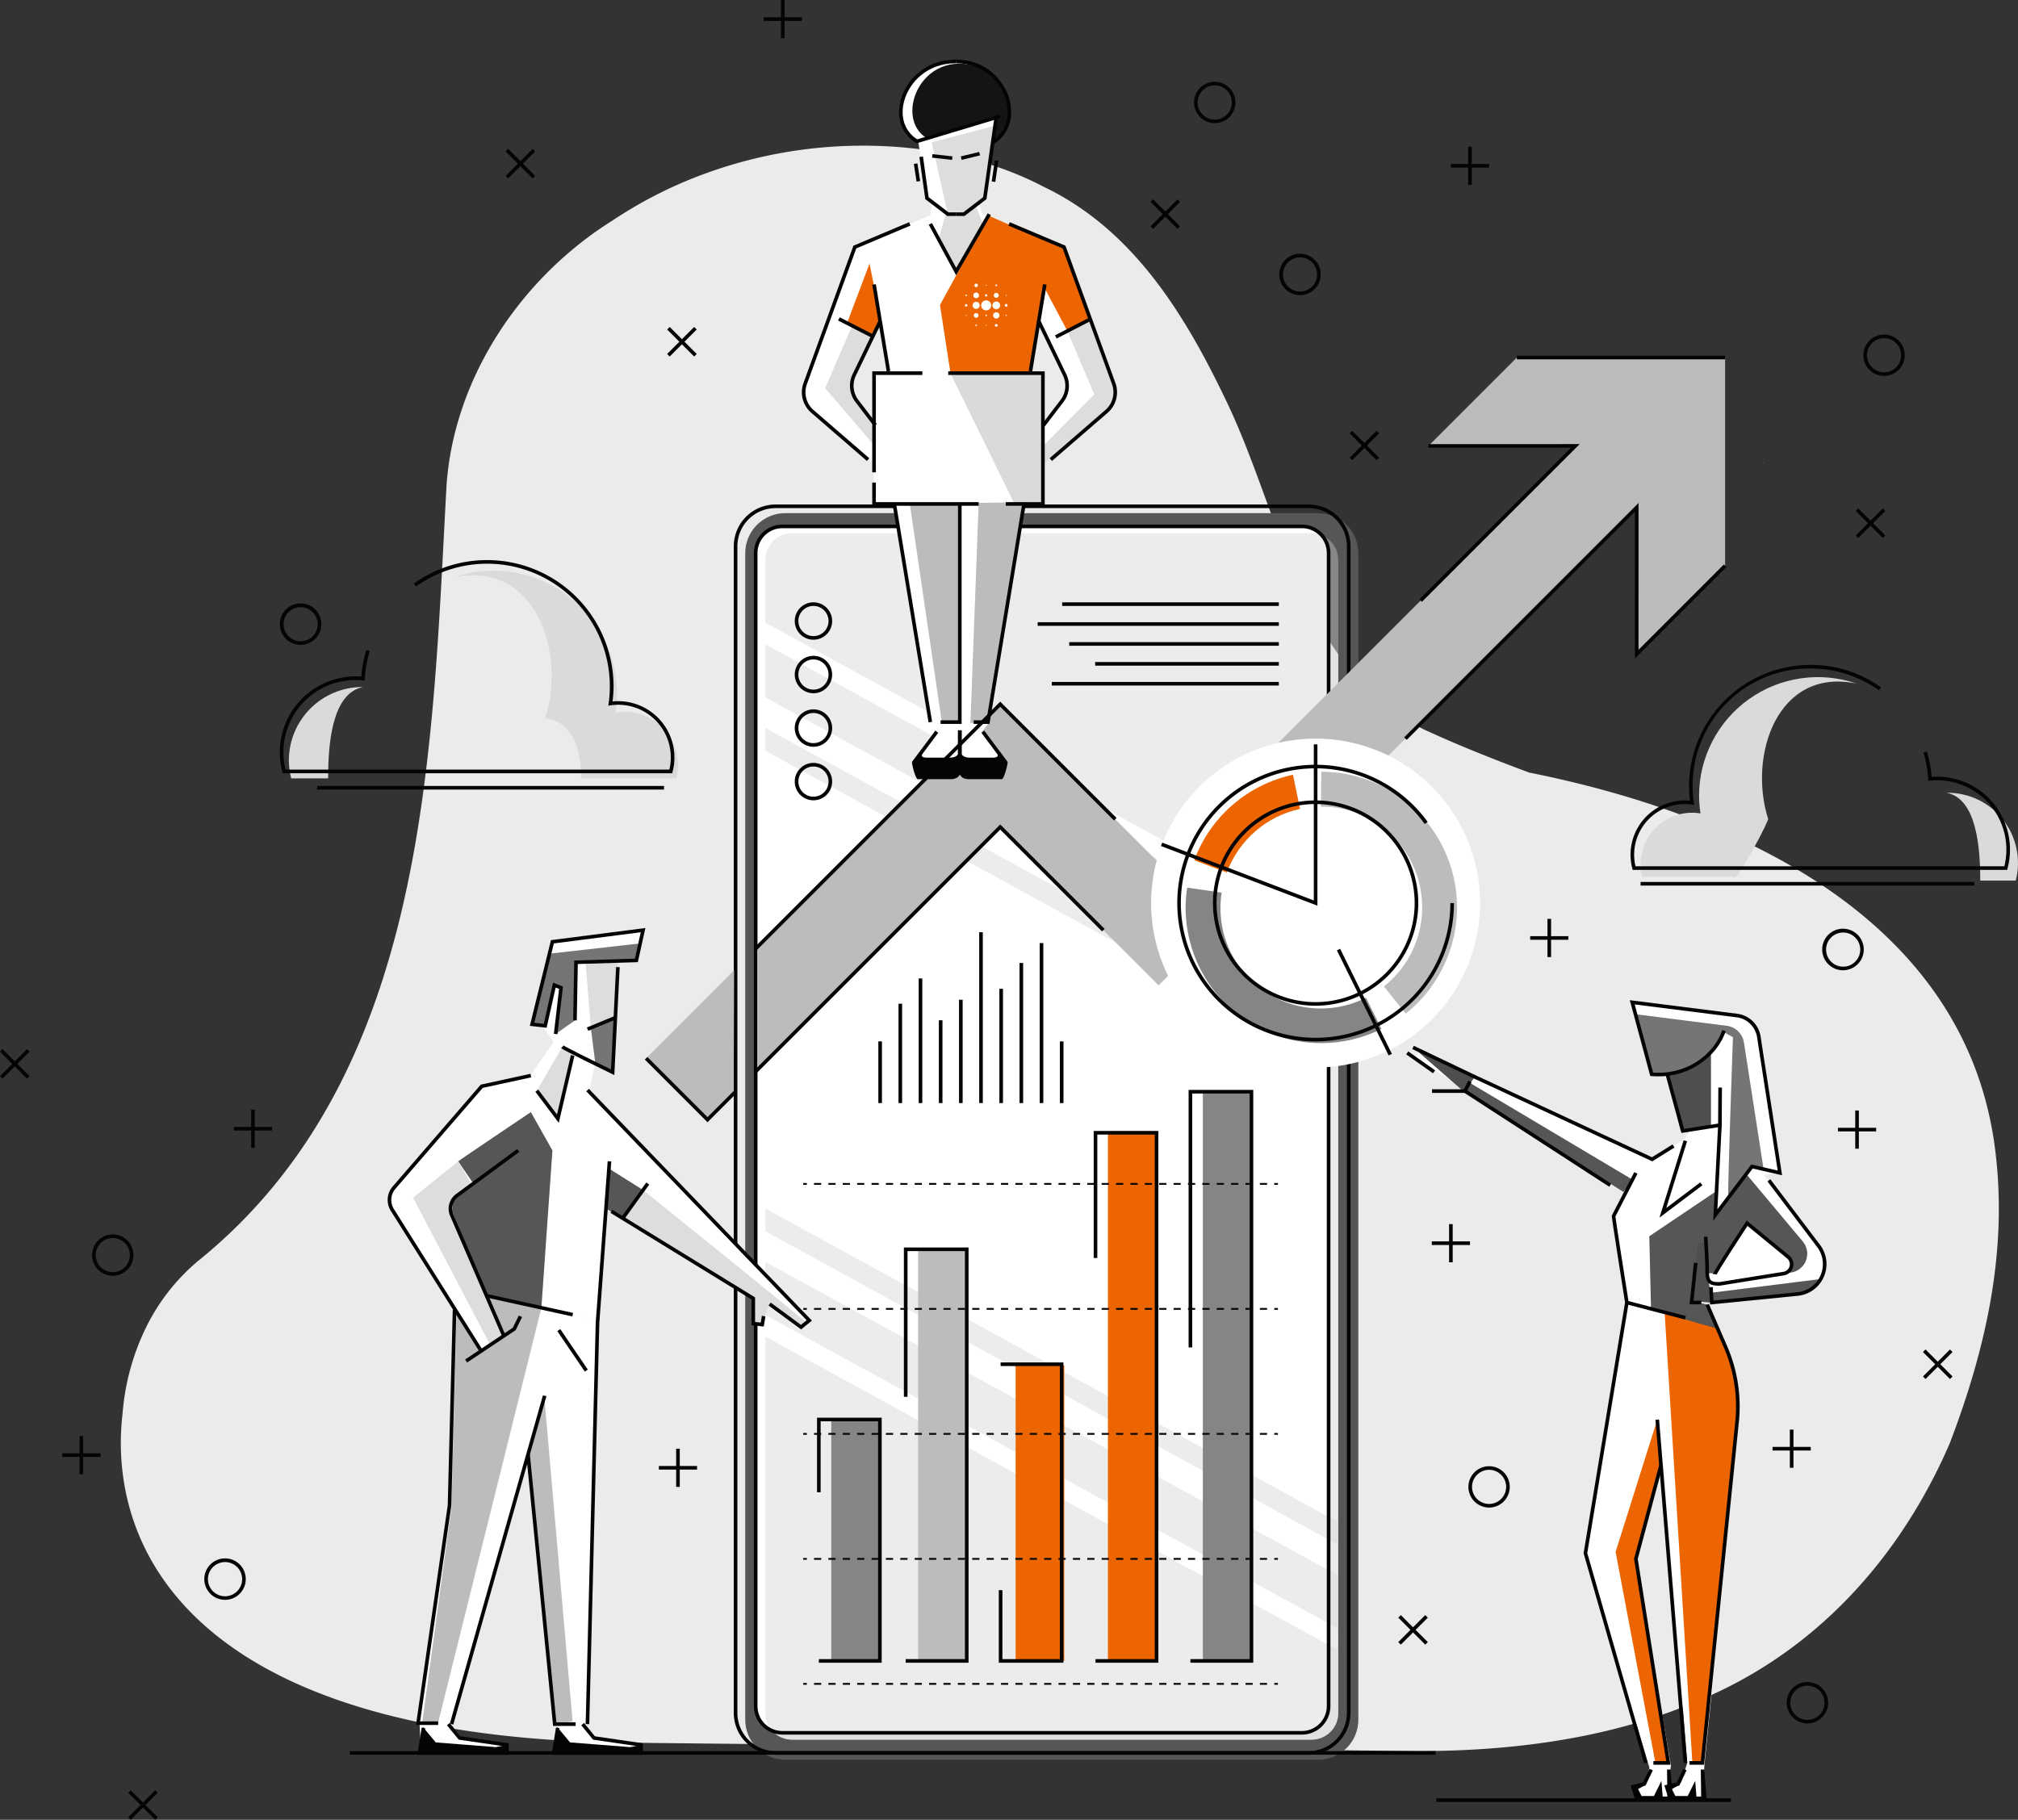 <svg xmlns="http://www.w3.org/2000/svg" xmlns:xlink="http://www.w3.org/1999/xlink" width="1588.79" height="1432.92" viewBox="0 0 1588.79 1432.92"><rect x="0" y="0" width="1588.79" height="1432.92" fill="#333333" stroke="none"/><defs><style>.a{fill:none;}.b{clip-path:url(#a);}.c{clip-path:url(#b);}.d{fill:#ebebea;}.e{clip-path:url(#c);}.f{fill:url(#d);}.g{fill:#fff;}.h{opacity:0.5;}.i{clip-path:url(#f);}.j{clip-path:url(#g);}.k{fill:url(#h);}.l{clip-path:url(#i);}.m{fill:url(#j);}.n{clip-path:url(#k);}.o{fill:url(#l);}.p{clip-path:url(#m);}.q{clip-path:url(#n);}.r{fill:url(#o);}.s{clip-path:url(#p);}.t{fill:url(#q);}.u{clip-path:url(#r);}.v{fill:url(#s);}.w{fill:#040405;}.x{clip-path:url(#t);}.y{fill:url(#u);}.z{clip-path:url(#v);}.aa{fill:url(#w);}.ab{clip-path:url(#x);}.ac{fill:url(#y);}.ad{clip-path:url(#aa);}.ae{fill:url(#ab);}.af{clip-path:url(#ac);}.ag{fill:url(#ad);}.ah{clip-path:url(#ae);}.ai{fill:url(#af);}.aj{clip-path:url(#ah);}.ak{fill:url(#ai);}.al{clip-path:url(#aj);}.am{fill:url(#ak);}.an{clip-path:url(#al);}.ao{fill:url(#am);}.ap{clip-path:url(#an);}.aq{fill:url(#ao);}.ar{clip-path:url(#ap);}.as{fill:url(#aq);}.at{clip-path:url(#as);}.au{fill:url(#at);}.av{clip-path:url(#au);}.aw{fill:url(#av);}.ax{clip-path:url(#aw);}.ay{fill:url(#ax);}.az{clip-path:url(#az);}.ba{fill:url(#ba);}.bb{clip-path:url(#bb);}.bc{fill:url(#bc);}.bd{clip-path:url(#bd);}.be{fill:url(#be);}.bf{clip-path:url(#bf);}.bg{fill:url(#bg);}.bh{clip-path:url(#bh);}.bi{fill:url(#bi);}.bj{fill:#141414;}.bk{fill:#dddddc;}.bl{clip-path:url(#bk);}.bm{fill:url(#bl);}.bn{clip-path:url(#bm);}.bo{fill:url(#bn);}.bp{clip-path:url(#bo);}.bq{fill:url(#bp);}.br{clip-path:url(#br);}.bs{fill:url(#bs);}.bt{clip-path:url(#bt);}.bu{fill:url(#bu);}.bv{clip-path:url(#bw);}.bw{fill:url(#bx);}.bx{clip-path:url(#by);}.by{fill:url(#bz);}.bz{clip-path:url(#ca);}.ca{fill:url(#cb);}.cb{clip-path:url(#cc);}.cc{fill:url(#cd);}.cd{fill:#747574;}.ce{fill:#4e4e4e;}.cf{clip-path:url(#cf);}.cg{fill:url(#cg);}.ch{clip-path:url(#ch);}.ci{fill:url(#ci);}.cj{clip-path:url(#cj);}.ck{fill:url(#ck);}.cl{clip-path:url(#cl);}.cm{fill:url(#cm);}.cn{clip-path:url(#cn);}.co{fill:url(#co);}.cp{fill:#040506;}</style><clipPath id="a"><rect class="a" width="1588.79" height="1432.92"/></clipPath><clipPath id="b"><rect class="a" width="1588.786" height="1432.919" transform="translate(0 0.001)"/></clipPath><clipPath id="c"><path class="a" d="M602.558,1348.833V440.871a20.985,20.985,0,0,1,20.984-20.986h409.09a20.985,20.985,0,0,1,20.985,20.986v907.962a20.984,20.984,0,0,1-20.985,20.984H623.542a20.984,20.984,0,0,1-20.984-20.984M618.206,404.06a31.477,31.477,0,0,0-31.476,31.477v918.628a31.476,31.476,0,0,0,31.476,31.477h419.759a31.477,31.477,0,0,0,31.478-31.477V435.537a31.478,31.478,0,0,0-31.478-31.477Z"/></clipPath><linearGradient id="d" x1="-1.215" y1="1.048" x2="-1.213" y2="1.048" gradientUnits="objectBoundingBox"><stop offset="0" stop-color="#747473"/><stop offset="0.005" stop-color="#747473"/><stop offset="1" stop-color="#575656"/></linearGradient><clipPath id="f"><rect class="a" width="451.062" height="418.225" transform="translate(602.558 419.89)"/></clipPath><clipPath id="g"><path class="a" d="M602.558,573.187V591.13l451.06,246.985V820.172Z"/></clipPath><linearGradient id="h" x1="-1.336" y1="3.245" x2="-1.334" y2="3.245" gradientUnits="objectBoundingBox"><stop offset="0" stop-color="#e9e9e8"/><stop offset="0.005" stop-color="#e9e9e8"/><stop offset="1" stop-color="#dadada"/></linearGradient><clipPath id="i"><path class="a" d="M1053.618,754.233,602.558,507.25v41.868L1053.618,796.1Z"/></clipPath><linearGradient id="j" x1="-1.336" y1="3.205" x2="-1.334" y2="3.205" xlink:href="#h"/><clipPath id="k"><path class="a" d="M1032.632,419.886H623.543a20.985,20.985,0,0,0-20.985,20.984v49.424l451.06,246.982V440.87a20.985,20.985,0,0,0-20.986-20.984"/></clipPath><linearGradient id="l" x1="-1.336" y1="3.192" x2="-1.334" y2="3.192" xlink:href="#h"/><clipPath id="m"><rect class="a" width="451.062" height="418.229" transform="translate(602.558 951.589)"/></clipPath><clipPath id="n"><path class="a" d="M1053.618,1216.516v-17.942L602.558,951.589v17.943Z"/></clipPath><linearGradient id="o" x1="-1.336" y1="1.817" x2="-1.334" y2="1.817" xlink:href="#h"/><clipPath id="p"><path class="a" d="M602.558,1035.471l451.06,246.983v-41.868L602.558,993.6Z"/></clipPath><linearGradient id="q" x1="-1.336" y1="1.521" x2="-1.334" y2="1.521" xlink:href="#h"/><clipPath id="r"><path class="a" d="M623.542,1369.818h409.09a20.985,20.985,0,0,0,20.985-20.985V1299.41L602.558,1052.428v296.405a20.985,20.985,0,0,0,20.984,20.985"/></clipPath><linearGradient id="s" x1="-1.336" y1="1.199" x2="-1.334" y2="1.199" xlink:href="#h"/><clipPath id="t"><path class="a" d="M1388.065,364.1c.127.212.273.4.412.6v-.6Z"/></clipPath><linearGradient id="u" x1="-3368.197" y1="1769.56" x2="-3365.77" y2="1769.56" gradientUnits="objectBoundingBox"><stop offset="0" stop-color="#e1e0df"/><stop offset="0.005" stop-color="#e1e0df"/><stop offset="1" stop-color="#bdbcbc"/></linearGradient><clipPath id="v"><path class="a" d="M508.682,833.294l48.359,48.358,20.575-20.577.322-97.036Z"/></clipPath><linearGradient id="w" x1="-7.345" y1="5.687" x2="-7.331" y2="5.687" xlink:href="#u"/><clipPath id="x"><path class="a" d="M1124.626,351.138l115.636-.034L912.174,679.193,787.483,554.5,596.371,745.606l-.055,96.769L787.483,651.21l124.691,124.7L1288.622,399.46l-.035,115.638,69.609-69.61V281.528H1194.237Z"/></clipPath><linearGradient id="y" x1="-0.783" y1="2.053" x2="-0.781" y2="2.053" xlink:href="#u"/><clipPath id="aa"><path class="a" d="M1337.7,626.727a93.073,93.073,0,0,0,.982,12.819l.125.926-.928-.123a40.177,40.177,0,0,0-5.486-.413,40.587,40.587,0,0,0-39.542,50.4h72.036c-.027,4.852,8.347-8.757,15.814-22.367,6.449-11.757,12.222-23.513,11.316-23.369-15.7-49.41,7.113-119.41,69.6-106.343A93.5,93.5,0,0,0,1337.7,626.727"/></clipPath><linearGradient id="ab" x1="-7.599" y1="5.34" x2="-7.594" y2="5.34" xlink:href="#h"/><clipPath id="ac"><path class="a" d="M1330.5,619.21a92.036,92.036,0,0,0,.87,12.087,40.463,40.463,0,0,0-4.749-.307,42.025,42.025,0,0,0-40.791,52.718l.139.535h73.04c.022-.241.094-.462.094-.712s.01-.476.013-.717H1287.08a40.59,40.59,0,0,1,39.542-50.4,40.021,40.021,0,0,1,5.486.413l.929.122-.125-.926a93.431,93.431,0,0,1,122.93-101.293c1.951.408,3.935.889,5.963,1.462l.263-.649A94.987,94.987,0,0,0,1330.5,619.21"/></clipPath><linearGradient id="ad" x1="-7.231" y1="5.679" x2="-7.226" y2="5.679" xlink:href="#u"/><clipPath id="ae"><path class="a" d="M1532.69,624.284c23.944,4.651,26.352,44.526,26.394,69.1h27.946a55.31,55.31,0,0,0-53.757-69.134c-.186,0-.4.027-.583.029"/></clipPath><linearGradient id="af" x1="-27.323" y1="11.697" x2="-27.305" y2="11.697" xlink:href="#h"/><clipPath id="ah"><path class="a" d="M356.945,454.684c65-13.594,88.735,59.228,72.4,110.63,21.569,3.431,28.091,23.9,28.224,47.579h74.94a42.114,42.114,0,0,0-46.842-52l-.968.127.132-.963A97.2,97.2,0,0,0,356.945,454.684"/></clipPath><linearGradient id="ai" x1="-2.019" y1="5.773" x2="-2.013" y2="5.773" xlink:href="#h"/><clipPath id="aj"><path class="a" d="M345.515,449.322l.272.676c2.11-.6,4.174-1.1,6.2-1.521A96.806,96.806,0,0,1,479.877,553.852l-.13.964.966-.129a42,42,0,0,1,5.707-.428,42.224,42.224,0,0,1,41.136,52.427H452.615c0,.25.015.5.015.746s.073.489.1.74h75.985l.145-.557a43.725,43.725,0,0,0-42.436-54.843,41.939,41.939,0,0,0-4.94.32,95.59,95.59,0,0,0,.906-12.574,98.817,98.817,0,0,0-136.871-91.2"/></clipPath><linearGradient id="ak" x1="-1.87" y1="5.954" x2="-1.864" y2="5.954" xlink:href="#u"/><clipPath id="al"><path class="a" d="M227.425,598.723a57.715,57.715,0,0,0,1.826,14.17h29.072c.044-25.57,2.551-67.052,27.458-71.891-.194,0-.413-.03-.606-.03a57.816,57.816,0,0,0-57.75,57.751"/></clipPath><linearGradient id="am" x1="-3.897" y1="12.402" x2="-3.88" y2="12.402" xlink:href="#h"/><clipPath id="an"><path class="a" d="M249.5,619.544v1.07c.246-.355.5-.694.73-1.07Z"/></clipPath><linearGradient id="ao" x1="-341.771" y1="760.203" x2="-340.401" y2="760.203" xlink:href="#u"/><clipPath id="ap"><path class="a" d="M220.984,592.515A59.433,59.433,0,0,0,223,607.621l.148.551H253.3c.007-.259.063-.476.063-.74,0-.239,0-.5.006-.746H224.295a57.544,57.544,0,0,1,55.925-71.922c.194,0,.413.028.607.031a25.826,25.826,0,0,1,4.97-.493l-.9-.819c-1.632-.132-3.175-.2-4.677-.2a59.3,59.3,0,0,0-59.236,59.237"/></clipPath><linearGradient id="aq" x1="-3.41" y1="12.012" x2="-3.394" y2="12.012" xlink:href="#u"/><clipPath id="as"><path class="a" d="M933.439,714.528a106.669,106.669,0,0,0,154.18,95.679l-12.171-24.565A78.993,78.993,0,0,1,961.83,702.886l-27.123-3.964a106.787,106.787,0,0,0-1.268,15.606"/></clipPath><linearGradient id="at" x1="-6.054" y1="5.994" x2="-6.048" y2="5.994" gradientUnits="objectBoundingBox"><stop offset="0" stop-color="#afafae"/><stop offset="0.005" stop-color="#afafae"/><stop offset="1" stop-color="#868585"/></linearGradient><clipPath id="au"><path class="a" d="M1039.917,635.144c.124,0,.244-.019.368-.019a79.356,79.356,0,0,1,49.274,141.6L1106.7,798.13a106.782,106.782,0,0,0-66.415-190.445c-.061,0-.368,27.459-.368,27.459"/></clipPath><linearGradient id="av" x1="-9.7" y1="4.333" x2="-9.69" y2="4.333" xlink:href="#u"/><clipPath id="aw"><path class="a" d="M940.219,677.354l25.658,9.664a79.449,79.449,0,0,1,57.652-50.086l-5.559-26.876a106.919,106.919,0,0,0-77.751,67.3"/></clipPath><linearGradient id="ax" x1="-11.286" y1="10.692" x2="-11.274" y2="10.692" gradientUnits="objectBoundingBox"><stop offset="0" stop-color="#ec6400"/><stop offset="0.005" stop-color="#ec6400"/><stop offset="1" stop-color="#ec6500"/></linearGradient><clipPath id="az"><rect class="a" width="38.286" height="190.078" transform="translate(654.459 1117.74)"/></clipPath><linearGradient id="ba" x1="-17.094" y1="1.658" x2="-17.068" y2="1.658" xlink:href="#at"/><clipPath id="bb"><rect class="a" width="38.285" height="324.113" transform="translate(722.843 983.705)"/></clipPath><linearGradient id="bc" x1="-18.881" y1="1.386" x2="-18.854" y2="1.386" xlink:href="#u"/><clipPath id="bd"><rect class="a" width="38.285" height="232.655" transform="translate(799.626 1075.163)"/></clipPath><linearGradient id="be" x1="-20.886" y1="1.538" x2="-20.86" y2="1.538" xlink:href="#ax"/><clipPath id="bf"><rect class="a" width="38.286" height="416.992" transform="translate(872.282 890.826)"/></clipPath><linearGradient id="bg" x1="-22.783" y1="1.3" x2="-22.757" y2="1.3" xlink:href="#ax"/><clipPath id="bh"><rect class="a" width="38.285" height="448.687" transform="translate(947.002 859.131)"/></clipPath><linearGradient id="bi" x1="-24.736" y1="1.279" x2="-24.71" y2="1.279" xlink:href="#at"/><clipPath id="bk"><path class="a" d="M774.7,176.783l-34.649,63.4,8.343,54.086h63.368l11.363-66.061,17.4,32.782,18.235-9.872-19.855-54.6-59.633-26.3Z"/></clipPath><linearGradient id="bl" x1="-6.234" y1="10.179" x2="-6.226" y2="10.179" xlink:href="#ax"/><clipPath id="bm"><path class="a" d="M748.4,294.267l50.681,103.2h22.516v-103.2Z"/></clipPath><linearGradient id="bn" x1="-10.224" y1="11.033" x2="-10.211" y2="11.033" xlink:href="#h"/><clipPath id="bo"><path class="a" d="M666.763,254.762l21.211,10.524,6.084-10.536-9.466-47.2Z"/></clipPath><linearGradient id="bp" x1="-24.428" y1="21.223" x2="-24.391" y2="21.223" xlink:href="#ax"/><clipPath id="br"><path class="a" d="M770.522,395.947l-6.508,173.4h14.431l27.763-172.529h.545V395.5Z"/></clipPath><linearGradient id="bs" x1="-17.876" y1="5.968" x2="-17.853" y2="5.968" xlink:href="#u"/><clipPath id="bt"><path class="a" d="M716.3,396.818,741.478,568.6h14.185V396.818Z"/></clipPath><linearGradient id="bu" x1="-18.198" y1="6.031" x2="-18.173" y2="6.031" xlink:href="#u"/><clipPath id="bw"><path class="a" d="M415.738,1146.634l21.017,210.956,14.032-2.181-21.958-252.1Z"/></clipPath><linearGradient id="bx" x1="-11.862" y1="1.296" x2="-11.833" y2="1.296" xlink:href="#u"/><clipPath id="by"><path class="a" d="M396.178,1051.285,378.1,1063.3l-18.614-31.151-3.963,154.066L332.283,1357.59l12.837-1.809,81.125-326.011-43.189-9.5Z"/></clipPath><linearGradient id="bz" x1="-3.536" y1="1.223" x2="-3.526" y2="1.223" xlink:href="#u"/><clipPath id="ca"><path class="a" d="M360.76,914.435l11.886,17.5-10.374,6.546-5.792,6.667-.546,8.639,27.122,66.485,43.189,9.5,8.692-123.908L417.932,875.7s-56.055,37.644-57.172,38.74"/></clipPath><linearGradient id="cb" x1="-4.505" y1="3.617" x2="-4.493" y2="3.617" xlink:href="#d"/><clipPath id="cc"><path class="a" d="M477.09,951.674l13.19,7.6,16.014-22.233L479.848,920.4Z"/></clipPath><linearGradient id="cd" x1="-16.336" y1="13.182" x2="-16.302" y2="13.182" xlink:href="#d"/><clipPath id="cf"><path class="a" d="M1153.364,859.131l124.734,79.4,8.056-9.143-128.828-76.678Z"/></clipPath><linearGradient id="cg" x1="-8.686" y1="6.761" x2="-8.678" y2="6.761" xlink:href="#d"/><clipPath id="ch"><path class="a" d="M1350.065,957.868l.269-19.334-51.828,34.908,1.36,57.134s53.453,17.963,52.816,16.493l-8.592-19.838-12.179-2.645,10.97-47.08,2.326,25.329a4.427,4.427,0,0,1,4.017.3l25.277-39.949,34.848,28.218,1.225,6.767-7.335,4.841,6.762-.981a15,15,0,0,0,9.348-24.478l-44.487-53.118Z"/></clipPath><linearGradient id="ci" x1="-10.114" y1="4.097" x2="-10.106" y2="4.097" xlink:href="#d"/><clipPath id="cj"><path class="a" d="M1347.3,1017.914l.413,7.706,75.152-7.706,10.6-10.8Z"/></clipPath><linearGradient id="ck" x1="-15.637" y1="23.008" x2="-15.625" y2="23.008" xlink:href="#d"/><clipPath id="cl"><path class="a" d="M1304.78,1117.88l-32.79,104.073,31.34,166.183h10.147l-25.04-161.8,18.52-71.3-1.2-37.152Z"/></clipPath><linearGradient id="cm" x1="-30.66" y1="1.166" x2="-30.636" y2="1.166" xlink:href="#ax"/><clipPath id="cn"><path class="a" d="M1332.429,1388.136h6.893l28.9-280.4-2.683-25.311-13.2-36.153-41.7-11.839Z"/></clipPath><linearGradient id="co" x1="-22.759" y1="1.127" x2="-22.742" y2="1.127" xlink:href="#ax"/></defs><g class="b"><g class="c"><path class="d" d="M1121.431,574.553c-24.455-12.263-43.708-28.948-59.517-48.489-47.43-58.632-63.868-143.005-96.743-210.942-32.138-67.206-73.046-134.412-143.254-167.939-24.928-13.05-53.007-22.478-84.657-27.835a362.325,362.325,0,0,0-197.357,23.3,341.262,341.262,0,0,0-57.435,30.844C409.993,218.7,357.4,297.59,351.552,382.329,339.865,595.633,336.943,846.93,155.8,993a160.527,160.527,0,0,0-41.4,53.424,187.6,187.6,0,0,0-17.93,66.946,194.757,194.757,0,0,0,1.141,53.82c17.456,107.081,126.4,205.176,409.979,205.176l608.892,6.46c45.187,0,85.917-3.651,122.6-10.458s69.338-16.77,98.364-29.379c69.684-28.927,124.34-78.233,163.576-138.74a431.111,431.111,0,0,0,34.071-63.868c29.1-76.145,46.631-155.043,34.942-236.856-26.3-181.167-210.385-260.057-366.078-291.192-27.887-10.373-55.5-21.348-82.521-33.781"/></g><g class="e"><rect class="f" width="482.713" height="981.582" transform="translate(586.73 404.06)"/></g><g class="c"><path class="g" d="M1025.035,414.494H615.944a20.984,20.984,0,0,0-20.984,20.985v907.963a20.984,20.984,0,0,0,20.984,20.984h409.091a20.984,20.984,0,0,0,20.984-20.984V435.479a20.984,20.984,0,0,0-20.984-20.985"/><g class="h"><g class="i"><g class="j"><rect class="k" width="451.06" height="264.928" transform="translate(602.558 573.187)"/></g><g class="l"><rect class="m" width="451.06" height="288.851" transform="translate(602.558 507.25)"/></g><g class="n"><rect class="o" width="451.06" height="317.39" transform="translate(602.558 419.886)"/></g></g></g><g class="h"><g class="p"><g class="q"><rect class="r" width="451.06" height="264.927" transform="translate(602.558 951.589)"/></g><g class="s"><rect class="t" width="451.06" height="288.851" transform="translate(602.558 993.603)"/></g><g class="u"><rect class="v" width="451.059" height="317.39" transform="translate(602.558 1052.428)"/></g></g></g><path class="w" d="M1030.367,1381.676H610.607a32.939,32.939,0,0,1-32.9-32.9V430.146a32.939,32.939,0,0,1,32.9-32.9h419.76a32.94,32.94,0,0,1,32.9,32.9v918.628a32.94,32.94,0,0,1-32.9,32.9M580.555,691.528v657.246a30.087,30.087,0,0,0,30.052,30.054h419.76a30.088,30.088,0,0,0,30.053-30.054V430.146a30.087,30.087,0,0,0-30.053-30.052H610.607a30.085,30.085,0,0,0-30.052,30.052Z"/><path class="w" d="M1025.035,1365.85H615.943a22.435,22.435,0,0,1-22.409-22.409V435.479a22.436,22.436,0,0,1,22.409-22.41h409.092a22.436,22.436,0,0,1,22.409,22.41v907.962a22.435,22.435,0,0,1-22.409,22.409M615.943,415.919a19.583,19.583,0,0,0-19.561,19.56v907.962A19.584,19.584,0,0,0,615.943,1363h409.092a19.584,19.584,0,0,0,19.56-19.561V435.479a19.582,19.582,0,0,0-19.56-19.56Z"/></g><g class="x"><rect class="y" width="0.412" height="0.604" transform="translate(1388.065 364.098)"/></g><g class="z"><rect class="aa" width="69.256" height="117.613" transform="translate(508.682 764.039)"/></g><g class="ab"><rect class="ac" width="761.88" height="560.847" transform="translate(596.316 281.528)"/></g><g class="c"><path class="w" d="M1359.01,684.243h191.7c-.007-.249-.06-.458-.06-.711,0-.23,0-.485-.005-.718H1359.116c0,.241-.012.476-.012.718s-.072.47-.094.711"/></g><g class="ad"><rect class="ae" width="169.966" height="169.998" transform="translate(1291.648 525.186)"/></g><g class="af"><rect class="ag" width="177.62" height="160.021" transform="translate(1284.448 524.222)"/></g><g class="ah"><rect class="ai" width="56.095" height="69.134" transform="translate(1532.69 624.255)"/></g><g class="c"><rect class="w" width="262.717" height="2.85" transform="translate(1291.648 694.466)"/><path class="w" d="M1580.242,684.956H1285.418l-.275-1.069a42.741,42.741,0,0,1,41.479-53.606,38.441,38.441,0,0,1,3.931.213,90.8,90.8,0,0,1-.761-11.283,95.811,95.811,0,0,1,95.7-95.7,94.835,94.835,0,0,1,55.517,17.781l-1.659,2.316a92.01,92.01,0,0,0-53.858-17.247,92.187,92.187,0,0,0-91.88,105.573l.254,1.858-1.857-.251a39.863,39.863,0,0,0-44.373,48.568h290.4a54.591,54.591,0,0,0-53.2-67.716c-1.643,0-3.353.086-5.229.264l-1.463.138-.093-1.468a93.067,93.067,0,0,0-3.707-20.8l2.729-.816a95.889,95.889,0,0,1,3.721,19.986c1.412-.1,2.745-.155,4.042-.155a57.46,57.46,0,0,1,55.686,72.355Z"/><path class="w" d="M452.726,608.172H253.3c.007-.258.063-.477.063-.74,0-.239,0-.5.006-.746H452.616c0,.25.013.5.013.746s.074.489.1.74"/><path class="w" d="M284.9,533.484c.072.006.136,0,.209.009a99.215,99.215,0,0,1,3.9-21.375l1.423.43a97.564,97.564,0,0,0-3.889,21.8l-.047.766-.763-.075c-1.742-.16-3.332-.225-4.9-.243a25.823,25.823,0,0,1,4.969-.493Z"/></g><g class="aj"><rect class="ak" width="176.817" height="171.803" transform="translate(356.945 441.09)"/></g><g class="al"><rect class="am" width="184.778" height="166.471" transform="translate(345.515 441.701)"/></g><g class="an"><rect class="ao" width="58.356" height="71.921" transform="translate(227.425 540.972)"/></g><g class="ap"><rect class="aq" width="0.73" height="1.07" transform="translate(249.496 619.544)"/></g><g class="ar"><rect class="as" width="64.813" height="74.894" transform="translate(220.984 533.278)"/></g><g class="c"><rect class="w" width="273.308" height="2.85" transform="translate(249.496 618.864)"/><path class="w" d="M529.239,608.857H222.624l-.28-1.062a59.719,59.719,0,0,1,57.876-75.2c1.364,0,2.765.054,4.256.165a99.823,99.823,0,0,1,3.873-20.838l2.73.816a96.919,96.919,0,0,0-3.86,21.653l-.093,1.467-1.463-.138c-1.956-.186-3.735-.275-5.443-.275a56.853,56.853,0,0,0-55.391,70.561h302.19a41.224,41.224,0,0,0,1.108-9.358A41.42,41.42,0,0,0,480.8,555.365l-1.855.25.255-1.855A96.554,96.554,0,0,0,327.5,461.819l-1.658-2.317a98.617,98.617,0,0,1,57.721-18.486,99.615,99.615,0,0,1,99.5,99.5,94.413,94.413,0,0,1-.8,11.8,40.228,40.228,0,0,1,4.156-.228,44.406,44.406,0,0,1,43.1,55.7Z"/><path class="g" d="M1165.294,711.091a129.5,129.5,0,1,0-129.5,129.5,129.5,129.5,0,0,0,129.5-129.5"/></g><g class="at"><rect class="au" width="154.18" height="122.45" transform="translate(933.439 698.922)"/></g><g class="av"><rect class="aw" width="107.211" height="190.445" transform="translate(1039.917 607.685)"/></g><g class="ax"><rect class="ay" width="83.31" height="76.962" transform="translate(940.219 610.056)"/></g><g class="c"><path class="w" d="M1035.793,820.014A108.922,108.922,0,1,1,1124,647.173l-2.3,1.673a106.084,106.084,0,1,0,20.174,62.246h2.849a109.045,109.045,0,0,1-108.921,108.922"/><path class="w" d="M1037.218,713.159,914.037,666.173l1.015-2.662,119.317,45.512V586.094h2.849Z"/><rect class="w" width="2.851" height="92.222" transform="matrix(0.897, -0.442, 0.442, 0.897, 1052.542, 748.35)"/><path class="w" d="M1035.793,791.919a80.828,80.828,0,1,1,80.826-80.827,80.918,80.918,0,0,1-80.826,80.827m0-158.806a77.979,77.979,0,1,0,77.978,77.979,78.067,78.067,0,0,0-77.978-77.979"/></g><g class="az"><rect class="ba" width="38.286" height="190.078" transform="translate(654.459 1117.74)"/></g><g class="bb"><rect class="bc" width="38.285" height="324.113" transform="translate(722.843 983.705)"/></g><g class="bd"><rect class="be" width="38.285" height="232.655" transform="translate(799.626 1075.163)"/></g><g class="bf"><rect class="bg" width="38.286" height="416.992" transform="translate(872.282 890.826)"/></g><g class="bh"><rect class="bi" width="38.285" height="448.687" transform="translate(947.002 859.131)"/></g><g class="c"><path class="w" d="M762.552,1309.243H713.063v-2.848H759.7V985.129H714.488v114.746h-2.849V982.281h50.913Z"/><path class="w" d="M694.169,1309.243H644.681v-2.848h46.64V1119.164H646.105v55.844h-2.848v-58.692h50.912Z"/><path class="w" d="M837.272,1309.243H786.359v-57.154h2.849v54.306h45.215V1075.643H787.784v-2.848h49.488Z"/><path class="w" d="M911.992,1309.243H862.5v-2.848h46.642V893.355H863.927v97.218h-2.849V890.506h50.914Z"/><path class="w" d="M986.71,1309.243H937.222v-2.848h46.639V861.047H938.646v199.924H935.8V858.2H986.71Z"/><rect class="w" width="2.851" height="1.424" transform="translate(632.38 1325.176)"/><path class="w" d="M997.59,1326.6h-5.661v-1.424h5.661Zm-11.324,0H980.6v-1.424h5.661Zm-11.322,0h-5.663v-1.424h5.663Zm-11.325,0h-5.661v-1.424h5.661Zm-11.323,0h-5.663v-1.424H952.3Zm-11.324,0H935.31v-1.424h5.662Zm-11.325,0h-5.661v-1.424h5.661Zm-11.322,0h-5.663v-1.424h5.663Zm-11.325,0h-5.662v-1.424H907Zm-11.323,0h-5.663v-1.424h5.663Zm-11.324,0h-5.661v-1.424h5.661Zm-11.324,0h-5.662v-1.424h5.662Zm-11.323,0h-5.663v-1.424h5.663Zm-11.325,0H844.72v-1.424h5.661Zm-11.322,0H833.4v-1.424h5.664Zm-11.325,0h-5.661v-1.424h5.661Zm-11.324,0h-5.661v-1.424h5.661Zm-11.323,0h-5.663v-1.424h5.663Zm-11.324,0H788.1v-1.424h5.662Zm-11.323,0h-5.663v-1.424h5.663Zm-11.324,0h-5.661v-1.424h5.661Zm-11.325,0H754.13v-1.424h5.661Zm-11.323,0H742.8v-1.424h5.663Zm-11.324,0h-5.661v-1.424h5.661Zm-11.323,0h-5.663v-1.424h5.663Zm-11.324,0h-5.661v-1.424H714.5Zm-11.325,0h-5.661v-1.424h5.661Zm-11.323,0h-5.663v-1.424h5.663Zm-11.324,0h-5.661v-1.424h5.661Zm-11.324,0H663.54v-1.424H669.2Zm-11.324,0h-5.661v-1.424h5.661Zm-11.324,0h-5.661v-1.424h5.661Z"/><rect class="w" width="2.851" height="1.424" transform="translate(1003.251 1325.176)"/><rect class="w" width="2.851" height="1.424" transform="translate(632.38 1226.762)"/><path class="w" d="M997.59,1228.186h-5.661v-1.424h5.661Zm-11.324,0H980.6v-1.424h5.661Zm-11.322,0h-5.663v-1.424h5.663Zm-11.325,0h-5.661v-1.424h5.661Zm-11.323,0h-5.663v-1.424H952.3Zm-11.324,0H935.31v-1.424h5.662Zm-11.325,0h-5.661v-1.424h5.661Zm-11.322,0h-5.663v-1.424h5.663Zm-11.325,0h-5.662v-1.424H907Zm-11.323,0h-5.663v-1.424h5.663Zm-11.324,0h-5.661v-1.424h5.661Zm-11.324,0h-5.662v-1.424h5.662Zm-11.323,0h-5.663v-1.424h5.663Zm-11.325,0H844.72v-1.424h5.661Zm-11.322,0H833.4v-1.424h5.664Zm-11.325,0h-5.661v-1.424h5.661Zm-11.324,0h-5.661v-1.424h5.661Zm-11.323,0h-5.663v-1.424h5.663Zm-11.324,0H788.1v-1.424h5.662Zm-11.323,0h-5.663v-1.424h5.663Zm-11.324,0h-5.661v-1.424h5.661Zm-11.325,0H754.13v-1.424h5.661Zm-11.323,0H742.8v-1.424h5.663Zm-11.324,0h-5.661v-1.424h5.661Zm-11.323,0h-5.663v-1.424h5.663Zm-11.324,0h-5.661v-1.424H714.5Zm-11.325,0h-5.661v-1.424h5.661Zm-11.323,0h-5.663v-1.424h5.663Zm-11.324,0h-5.661v-1.424h5.661Zm-11.324,0H663.54v-1.424H669.2Zm-11.324,0h-5.661v-1.424h5.661Zm-11.324,0h-5.661v-1.424h5.661Z"/><rect class="w" width="2.851" height="1.424" transform="translate(1003.251 1226.762)"/><rect class="w" width="2.851" height="1.424" transform="translate(632.38 1128.348)"/><path class="w" d="M997.59,1129.772h-5.661v-1.424h5.661Zm-11.324,0H980.6v-1.424h5.661Zm-11.322,0h-5.663v-1.424h5.663Zm-11.325,0h-5.661v-1.424h5.661Zm-11.323,0h-5.663v-1.424H952.3Zm-11.324,0H935.31v-1.424h5.662Zm-11.325,0h-5.661v-1.424h5.661Zm-11.322,0h-5.663v-1.424h5.663Zm-11.325,0h-5.662v-1.424H907Zm-11.323,0h-5.663v-1.424h5.663Zm-11.324,0h-5.661v-1.424h5.661Zm-11.324,0h-5.662v-1.424h5.662Zm-11.323,0h-5.663v-1.424h5.663Zm-11.325,0H844.72v-1.424h5.661Zm-11.322,0H833.4v-1.424h5.664Zm-11.325,0h-5.661v-1.424h5.661Zm-11.324,0h-5.661v-1.424h5.661Zm-11.323,0h-5.663v-1.424h5.663Zm-11.324,0H788.1v-1.424h5.662Zm-11.323,0h-5.663v-1.424h5.663Zm-11.324,0h-5.661v-1.424h5.661Zm-11.325,0H754.13v-1.424h5.661Zm-11.323,0H742.8v-1.424h5.663Zm-11.324,0h-5.661v-1.424h5.661Zm-11.323,0h-5.663v-1.424h5.663Zm-11.324,0h-5.661v-1.424H714.5Zm-11.325,0h-5.661v-1.424h5.661Zm-11.323,0h-5.663v-1.424h5.663Zm-11.324,0h-5.661v-1.424h5.661Zm-11.324,0H663.54v-1.424H669.2Zm-11.324,0h-5.661v-1.424h5.661Zm-11.324,0h-5.661v-1.424h5.661Z"/><rect class="w" width="2.851" height="1.424" transform="translate(1003.251 1128.348)"/><rect class="w" width="2.851" height="1.424" transform="translate(632.38 1029.933)"/><path class="w" d="M997.59,1031.357h-5.661v-1.424h5.661Zm-11.324,0H980.6v-1.424h5.661Zm-11.322,0h-5.663v-1.424h5.663Zm-11.325,0h-5.661v-1.424h5.661Zm-11.323,0h-5.663v-1.424H952.3Zm-11.324,0H935.31v-1.424h5.662Zm-11.325,0h-5.661v-1.424h5.661Zm-11.322,0h-5.663v-1.424h5.663Zm-11.325,0h-5.662v-1.424H907Zm-11.323,0h-5.663v-1.424h5.663Zm-11.324,0h-5.661v-1.424h5.661Zm-11.324,0h-5.662v-1.424h5.662Zm-11.323,0h-5.663v-1.424h5.663Zm-11.325,0H844.72v-1.424h5.661Zm-11.322,0H833.4v-1.424h5.664Zm-11.325,0h-5.661v-1.424h5.661Zm-11.324,0h-5.661v-1.424h5.661Zm-11.323,0h-5.663v-1.424h5.663Zm-11.324,0H788.1v-1.424h5.662Zm-11.323,0h-5.663v-1.424h5.663Zm-11.324,0h-5.661v-1.424h5.661Zm-11.325,0H754.13v-1.424h5.661Zm-11.323,0H742.8v-1.424h5.663Zm-11.324,0h-5.661v-1.424h5.661Zm-11.323,0h-5.663v-1.424h5.663Zm-11.324,0h-5.661v-1.424H714.5Zm-11.325,0h-5.661v-1.424h5.661Zm-11.323,0h-5.663v-1.424h5.663Zm-11.324,0h-5.661v-1.424h5.661Zm-11.324,0H663.54v-1.424H669.2Zm-11.324,0h-5.661v-1.424h5.661Zm-11.324,0h-5.661v-1.424h5.661Z"/><rect class="w" width="2.851" height="1.424" transform="translate(1003.251 1029.933)"/><rect class="w" width="2.851" height="1.424" transform="translate(632.38 931.519)"/><path class="w" d="M997.59,932.943h-5.661v-1.424h5.661Zm-11.324,0H980.6v-1.424h5.661Zm-11.322,0h-5.663v-1.424h5.663Zm-11.325,0h-5.661v-1.424h5.661Zm-11.323,0h-5.663v-1.424H952.3Zm-11.324,0H935.31v-1.424h5.662Zm-11.325,0h-5.661v-1.424h5.661Zm-11.322,0h-5.663v-1.424h5.663Zm-11.325,0h-5.662v-1.424H907Zm-11.323,0h-5.663v-1.424h5.663Zm-11.324,0h-5.661v-1.424h5.661Zm-11.324,0h-5.662v-1.424h5.662Zm-11.323,0h-5.663v-1.424h5.663Zm-11.325,0H844.72v-1.424h5.661Zm-11.322,0H833.4v-1.424h5.664Zm-11.325,0h-5.661v-1.424h5.661Zm-11.324,0h-5.661v-1.424h5.661Zm-11.323,0h-5.663v-1.424h5.663Zm-11.324,0H788.1v-1.424h5.662Zm-11.323,0h-5.663v-1.424h5.663Zm-11.324,0h-5.661v-1.424h5.661Zm-11.325,0H754.13v-1.424h5.661Zm-11.323,0H742.8v-1.424h5.663Zm-11.324,0h-5.661v-1.424h5.661Zm-11.323,0h-5.663v-1.424h5.663Zm-11.324,0h-5.661v-1.424H714.5Zm-11.325,0h-5.661v-1.424h5.661Zm-11.323,0h-5.663v-1.424h5.663Zm-11.324,0h-5.661v-1.424h5.661Zm-11.324,0H663.54v-1.424H669.2Zm-11.324,0h-5.661v-1.424h5.661Zm-11.324,0h-5.661v-1.424h5.661Z"/><rect class="w" width="2.851" height="1.424" transform="translate(1003.251 931.519)"/><path class="g" d="M702.623,393.06l30.64,177.952,3.828,5.758L720.94,599.431l.139,6.208h69.167l1.63-5.29-18.761-24.23,5.329-6.772,28.974-173.1Z"/><path class="g" d="M740.053,165.991l-9.449-9.362-7.575-44.395s-13.833-5.547-13.786-25.85,20.171-41.842,48.489-37.75,38.329,22.3,36.8,42.671-14.89,20.929-14.89,20.929l-9.262,49.483Z"/><path class="g" d="M870.03,315.426l-21.462-52.4L788.917,175.4l-15.1-6.726-3.666-8.615H733.742l-1.278,9.42-59.433,25.056L632.837,303.78s-.076,6.326,0,7.228,1.552,8.859,1.552,8.859l52.989,44.256,1,20.13-.85,1.27v10.424H821.407V375.521h.608l-.387-11.249ZM688.151,294.267l-.7,38.145-16.832-21.648.625-14.1,21.7-43.787,6.545,41.389Zm132.4,40.486.536-40.925-10.306-.271,7.661-39.076,20.759,43.85.666,6.771-2.442,9.214Z"/><path class="bj" d="M729.806,108.9c-27.668-16.413-2.735-75.853,46.046-54.038,19.369,12.467,19.606,33.388,18.182,41.8s-11.841,14.6-11.841,14.6l1.749-18.528Z"/><path class="bk" d="M733.5,112.111,783.42,98.944l-8.06,57.074-16.469,12.615H746.276Z"/><path class="bk" d="M745.542,165.2l-6.631,22.994,14.26,26.435,20.68-38.337L767,158.875l-8.624,6.606Z"/></g><g class="bl"><rect class="bm" width="118.713" height="124.05" transform="translate(740.053 170.217)"/></g><g class="bn"><rect class="bo" width="73.197" height="103.203" transform="translate(748.396 294.267)"/></g><g class="bp"><rect class="bq" width="27.295" height="57.739" transform="translate(666.763 207.547)"/></g><g class="c"><path class="bk" d="M670.81,256.77l-21.187,48.851,38.753,45.171V335.3l-17.128-26.077-.438-11.534,15.495-33.232Z"/><path class="bk" d="M840.531,260.988l21.018,49.518-39.955,40.287-.412,14.817L871.8,324.419l5.29-7.257,1.511-9.423-1.993-11.169-17.84-45.454Z"/></g><g class="br"><rect class="bs" width="42.739" height="173.844" transform="translate(764.014 395.503)"/></g><g class="bt"><rect class="bu" width="39.361" height="171.782" transform="translate(716.302 396.818)"/></g><g class="c"><path class="w" d="M728.553,588.182c-1.857,4.618-5.883,8.393,1.363,8.393h18.035c7.712,0,7.712-6.439,7.712-6.439v15.319l-1.271,5.995-7.005.654-24.073.789-3.865-12.544,9.1-12.656Z"/><path class="w" d="M782.774,588.182c1.856,4.618,5.883,8.393-1.363,8.393H763.376c-7.712,0-7.712-6.439-7.712-6.439v15.319l1.27,5.995,7.005.654,24.073.789,3.865-12.544-9.1-12.656Z"/><path class="w" d="M721.76,112.812l-.537-.318c-11.32-6.7-15.952-19.638-12.085-33.765,4.334-15.829,19.446-31.8,43.444-31.8v2.85c-22.5,0-36.648,14.917-40.7,29.7-3.45,12.609.479,24.134,10.26,30.24l64.887-19.533.823,2.729Z"/><path class="w" d="M782.267,113.461l-1.45-2.452c10.6-6.273,14.878-18.583,11.17-32.127-3.966-14.485-17.687-29.1-39.405-29.1V46.93c23.218,0,37.9,15.67,42.153,31.2,4,14.613-.895,28.481-12.468,35.331"/><path class="w" d="M752.583,170.058h-6.789l-17.317-13.264-4.637-33.169,2.822-.394,4.474,32.011,15.624,11.965h5.823Z"/><path class="w" d="M759.375,170.058h-6.792v-2.851h5.825l15.623-11.965,8.889-62.952,2.822.4-9.053,64.106Z"/><rect class="w" width="16.825" height="2.849" transform="translate(780.78 142.843) rotate(-81.583)"/><rect class="w" width="2.848" height="14.087" transform="translate(719.463 129.079) rotate(-8.816)"/><path class="w" d="M748.587,613.529H722.264l-.426-.588c-1.742-2.4-3.813-10.854-3.813-12.592v-.474l18.39-24.579L738.7,577,720.91,600.775a46.108,46.108,0,0,0,2.886,9.9h24.791c4.172,0,5.652-2.18,5.652-8.332V575.039h2.848v27.308c0,3.346,0,11.182-8.5,11.182"/><path class="w" d="M789.061,613.529H762.74c-8.5,0-8.5-7.836-8.5-11.182V575.039h2.847v27.308c0,6.152,1.481,8.332,5.653,8.332h24.791a46.115,46.115,0,0,0,2.884-9.9L772.629,577l2.283-1.706L793.3,599.875v.474c0,1.739-2.073,10.192-3.814,12.592Z"/><rect class="w" width="2.849" height="174.106" transform="translate(702.698 397.05) rotate(-9.375)"/><path class="w" d="M779.056,570.024h-12.49v-2.85h10.073L804.8,396.585l2.812.465Z"/><path class="w" d="M757.087,570.024H740.514v-2.85h13.725V396.817h2.848Z"/><rect class="w" width="2.85" height="30.049" transform="matrix(0.456, -0.89, 0.89, 0.456, 659.799, 252.384)"/><rect class="w" width="30.952" height="2.851" transform="matrix(0.889, -0.458, 0.458, 0.889, 830.599, 264.024)"/><path class="w" d="M682.526,362.965l-43.878-37.971a21.4,21.4,0,0,1-6.074-23.367L671.9,193.466l43.844-18.487,1.108,2.625-42.7,18L635.252,302.6a18.535,18.535,0,0,0,5.259,20.238l43.877,37.971Z"/><path class="w" d="M688.061,335.643l-14.5-18.984A21.183,21.183,0,0,1,671.3,294.5l20.357-42.243,2.565,1.237-20.356,42.242a18.351,18.351,0,0,0,1.958,19.191l14.5,18.984Z"/><rect class="w" width="2.85" height="69.231" transform="translate(686.743 224.227) rotate(-9.428)"/><path class="w" d="M828.246,362.965l-1.863-2.155,43.878-37.971a18.538,18.538,0,0,0,5.261-20.238L836.614,195.608l-42.7-18,1.108-2.625,43.845,18.487L878.2,301.627a21.4,21.4,0,0,1-6.076,23.367Z"/><path class="w" d="M822.712,335.643l-2.265-1.729,14.5-18.984a18.355,18.355,0,0,0,1.957-19.191L816.543,253.5l2.565-1.237L839.466,294.5a21.183,21.183,0,0,1-2.258,22.156Z"/><rect class="w" width="69.23" height="2.85" transform="matrix(0.163, -0.987, 0.987, 0.163, 809.888, 292.058)"/><path class="w" d="M752.757,216.745,731.211,176.97l2.506-1.357,19.118,35.3,24.793-42.943,2.469,1.424Z"/><path class="w" d="M689.574,371.924h-2.848V292.4h39.465v2.851H689.574Z"/><path class="w" d="M822.515,398.243H791.9v-2.851h27.771V295.253H746.54V292.4h75.975Z"/><path class="w" d="M770.522,398.243h-83.8V380.005h2.848v15.387h80.948Z"/><path class="g" d="M396.179,1051.285,378.1,1063.3l-18.66-29.412-3.917,150.153-25.277,171.956,1.181,22.257,65.227.928,1.491-5.057-35.186-6.536-7.436-8.81v-1.185l60.215-210.957,22.213,210.242.613,21.211,62.321,2.288,2.14-6.7-34.7-6.59-9.263-8.9,3.445-2.816,7.926-313.8.122-1.658-86.145-19.354Z"/><path class="g" d="M593.066,1021.973l12.453,5.959,25.153,17.077,6.476-5.289L463.812,859.594l4.52-21.206,14.417-65.1,3.268-16.6,15.021-.464,6.441-23.822-71.564,9.65-2.529,8.78-5.818,57.685,8.347,11.9-17.983,25.93L379.3,855.339l-67.308,77.8-4.408,6.47.234,11.054,51.67,81.481-.045,1.741L378.1,1063.3l18.079-12.012-11.765-30.718,86.144,19.354,6.532-88.247Z"/></g><g class="bv"><rect class="bw" width="35.049" height="254.277" transform="translate(415.738 1103.313)"/></g><g class="bx"><rect class="by" width="93.962" height="337.322" transform="translate(332.283 1020.268)"/></g><g class="bz"><rect class="ca" width="79.003" height="154.075" transform="translate(355.934 875.695)"/></g><g class="cb"><rect class="cc" width="29.204" height="38.88" transform="translate(477.09 920.398)"/></g><g class="c"><path class="bk" d="M360.759,914.434l-35.535,28.624,60.326,115.288,10.628-7.061-40.244-97.5.546-8.64,14.994-12.115Z"/><path class="bk" d="M506.294,937.045S635.5,1041.069,634.966,1041.5l-4.294,3.506-24.73-18.167-5.471,14.068-2.2,2.078-5.2-2.229,0-19.689L490.28,959.277Z"/><path class="bk" d="M465.275,810.356l-4.284-52.9h25.472l-2.979,44.262Z"/><path class="bk" d="M442.787,824.264l-20.148,34.543,16.04,21.083,13.247-50.647Z"/><path class="cd" d="M483.484,801.722l-18.209,8.634,3.481,27.3,13.592,6.655Z"/><path class="cd" d="M503.984,742.873l-71.363,8.043-13.707,55.62,10.333,1.2,7.056-32.39,5.393,2.42-4.222,36.409,15.2-10.7,1.214-46.289,47.146-.958Z"/><path class="w" d="M399.051,1373.936l-8.611,1.772-47.366-3.715-10.08-12.129-3.665,20.511h69.722Z"/><path class="w" d="M504.782,1373.936l-8.611,1.772-47.365-3.715-10.081-12.129-3.664,20.511h69.721Z"/><path class="g" d="M1113.538,832.056l151.191,98.594,15.929,7.032-10.414,20.1,11.308,66.727-33,199.615,50,167.6-2.854,13.538s-9.143,2.732-9.368,2.773l2.994,9.4,25.243-.182v-20.034l.975-6.83-27.492-162.9,21.392-74.281,18.979,234.933-5.019,15.412-7.86,4.681s.251,8.5.312,8.8,25.253,1.144,25.253,1.144l.347-20.753.475-8.011s24.077-237.794,25.529-259.371,1.153-35.042-3.064-53.083c-3.258-13.934-13.424-35.059-17.09-44.2-3.192-.75-4.627-1.808-7.713-1.808-4.989,0-4.982-7.742,0-7.74a56.193,56.193,0,0,1,13.576,2.126,3.517,3.517,0,0,1,2.45-.943c4.906.006,9.766-.671,14.661-.909a3.364,3.364,0,0,1,2.4.787l40.578-5.853s18.223-.968,22.093-12.9-2.309-22.281-2.309-22.281l-44.457-58.3,12.752-1.359-6.021-45.287-6.3-38.092s1.827-13.348-5.381-25.6a42.67,42.67,0,0,0-11.709-12.925c-21.126-3.038-60.5-8.693-84.613-12.116.281,2.508.536,5.023.907,7.488,1.6,10.618,6.522,20.67,6.14,31.449l10.995,1.166,18.97,61.231,6.892-1.335-5.16,7.345-25.028,16.342-182.547-85.422Z"/><path class="g" d="M1409.281,997.035c-.048.155-.095.31-.143.465a4.219,4.219,0,0,1-1.9,3,3.761,3.761,0,0,1-2.032,1.7c-9.2,3.252-19.1,2.609-28.443,5.126-6.992,1.883-15.2,2.915-22.414,2.026a4.5,4.5,0,0,1-1.283-.374c-.144.1-.24.228-.392.329a3.326,3.326,0,0,1-2.658.537,4.306,4.306,0,0,1-6.424-3.048l-.09-.683c-.428-3.2,2.67-4.259,5.085-3.307.073-.055.1-.13.181-.182,5.673-3.788,9.244-14.863,13.538-20.342,4.255-5.424,8.292-12.324,13.915-16.3a3.826,3.826,0,0,1,3.908,0c6.557,3.811,12.528,10.7,18.266,15.729,3.764,3.3,6.362,5.457,8.226,8.64a4.087,4.087,0,0,1,3.482,3.766,5.612,5.612,0,0,1-.825,2.921"/><path class="ce" d="M1112.917,825l47.62,23.811-7.961,10.839Z"/><path class="ce" d="M1152.576,859.646l-44.663-29.551Z"/><path class="w" d="M1317.083,1416.995l-1.9-23.638h-2.713l.271,21.244h-3.706l-.995-12.294-5.894,11.9h-9.695l-2.78-5.491,5.675-3.094-9.595,1.772,2.972,10.068,12.282-.653-.286.653Z"/><path class="w" d="M1343.667,1416.995l-1.9-23.638h-2.712l.271,21.244h-3.707l-.993-12.294-5.9,11.9h-9.695l-2.779-5.491,5.674-3.094-9.594,1.772,2.97,10.068,12.283-.653-.287.653Z"/></g><g class="cf"><rect class="cg" width="132.79" height="85.821" transform="translate(1153.364 852.713)"/></g><g class="ch"><rect class="ci" width="128.385" height="124.103" transform="translate(1298.506 924.436)"/></g><g class="cj"><rect class="ck" width="86.164" height="18.507" transform="translate(1347.301 1007.113)"/></g><g class="cl"><rect class="cm" width="41.487" height="270.256" transform="translate(1271.99 1117.88)"/></g><g class="cn"><rect class="co" width="57.587" height="353.699" transform="translate(1310.638 1034.437)"/></g><g class="c"><path class="cd" d="M1360.686,943.547c-.753-1.791,3.678-126.859,3.678-126.859l-7.437-4.1c-13.307,32.494-50.163,37.126-56.928,31.868,0-.985-11.16-45.7-11.16-45.7l70.672,8.985a15.669,15.669,0,0,1,13.508,13.142l15.465,99.72-9.217-3.022Z"/><path class="ce" d="M1347.066,828.125v57.844l-23.787,4.522-10.7-44.762s27.858-2.744,34.482-17.6"/><path class="ce" d="M1343.595,1006.8c-.03-.228-.061-.456-.091-.683a2.976,2.976,0,0,1,1.043-2.885l-1.788-25.08-6.029,1.185-4.365,45.06s16.051,1.684,15.929,1.107c-.093-.444-2.094-11.049-3.009-15.9a4.016,4.016,0,0,1-1.69-2.806"/><path class="w" d="M1343.273,1418.42h-55.561l-3.951-12.628,9.837-2.33,5.083-10.714,2.573,1.219-5.667,11.953-8.193,1.939,2.412,7.712h53.467Z"/><path class="w" d="M1325.056,1418.42H1314.3l-3.951-12.628,9.837-2.33,5.084-10.714,2.572,1.219-5.667,11.953-8.193,1.939,2.412,7.712h8.667Z"/><path class="w" d="M1323.818,892.1,1311.21,846.09l2.747-.755,11.936,43.552,26.8-4.181.159-28.392,2.849.014-.171,30.821Z"/><path class="w" d="M1346.373,1027.186l-.729-13.58,2.844-.152.569,10.6,66.052-6.557a22.248,22.248,0,0,0,15.544-35.569l-39.111-51.679,2.271-1.718,39.114,51.679a25.1,25.1,0,0,1-17.535,40.124Z"/><path class="w" d="M1294.386,1388.531l-47.62-165.456.053-.318,32.589-197.142c-1.833-11.559-10.454-66.058-10.454-68.068V957.2l17.736-34.275,2.532,1.309-17.394,33.609c.451,4.124,6.4,42.16,10.431,67.555l.035.228-.037.227L1249.682,1222.9l47.441,164.838Z"/><path class="w" d="M1315.147,1389.561h-13.43v-2.848h10.09l-25.306-159.3,19.838-74.058,2.752.736-19.681,73.475Z"/><rect class="w" width="2.851" height="271.162" transform="translate(1303.361 1117.995) rotate(-4.68)"/><path class="w" d="M1339.458,1027.045h-9.234l3.387-32.79,2.833.294-3.06,29.647h6.074Z"/><path class="w" d="M1306.5,958.8l19.046-60.971,2.718.847-16.4,52.512,26.74-20.158,1.713,2.276Z"/><path class="w" d="M1341.617,1389.561h-11.479v-2.848h8.906l27.317-269.077a117.111,117.111,0,0,0-9.175-56.58l-14.4-33.258,2.614-1.134,14.4,33.258a119.956,119.956,0,0,1,9.4,57.981Z"/><path class="w" d="M1300.816,914.454l-142.145-66.08-46.787-22.34,1.227-2.574,46.774,22.335,140.734,65.424,16.2-10.066,1.5,2.421Z"/><rect class="w" width="2.847" height="25.87" transform="matrix(0.576, -0.817, 0.817, 0.576, 1107.093, 830.222)"/><path class="w" d="M1266.982,934.465l-114.041-73.909h-25.489v-2.849h26.334l114.747,74.367Z"/><path class="w" d="M1353.975,1012.37h-.116c-7.762,0-11.224-1.619-11.224-11.224,0-8.611-1.164-27.01-1.177-27.194l2.845-.183c.011.186,1.181,18.676,1.181,27.377,0,7.92,2.127,8.37,8.262,8.376,1.928-.313,28.113-4.542,50.333-8.086a6.012,6.012,0,0,0,2.865-10.584l-31.115-25.557c-9.368,14.284-23.554,36.275-24.248,38.337l-.891-.3h-1.917c0-.5,0-2.037,25.545-40.928l.87-1.324,33.562,27.57a8.862,8.862,0,0,1-4.221,15.6c-23.082,3.682-50.443,8.1-50.443,8.1Z"/><rect class="w" width="2.851" height="47.591" transform="translate(1280.492 1027.001) rotate(-75.394)"/><rect class="w" width="8.594" height="2.848" transform="translate(1152.102 858.477) rotate(-62.573)"/><path class="w" d="M1348.806,961.216l3.886-75.361,2.844.145-3.406,66.106,26.645-35.2,20.825,4.812L1383.406,817.06a18.516,18.516,0,0,0-16.027-15.993l-80.37-10.155,14.491,53.636c27.687,1.917,48.312-15.271,54.466-33.484l2.7.911c-6.584,19.484-28.758,37.867-58.4,35.336l-.994-.086L1283.15,787.55l84.587,10.691a21.353,21.353,0,0,1,18.489,18.417l16.832,108.783-23.127-5.343Z"/><path class="w" d="M956.405,96.974a16.289,16.289,0,1,1,5.346-.909,16.315,16.315,0,0,1-5.346.909M956.4,67.251a13.458,13.458,0,1,0,5.832,1.344,13.455,13.455,0,0,0-5.832-1.344"/><path class="w" d="M1422.995,1357.041a16.3,16.3,0,1,1,5.373-.915,16.213,16.213,0,0,1-5.373.915m.024-29.731a13.458,13.458,0,1,0,5.83,1.344,13.433,13.433,0,0,0-5.83-1.344"/><path class="w" d="M1023.515,232.4a16.325,16.325,0,1,1,5.373-.916,16.225,16.225,0,0,1-5.373.916m-4.41-28.976a13.434,13.434,0,1,0,17.107,8.262,13.447,13.447,0,0,0-17.107-8.262"/><path class="w" d="M236.68,507.79a16.333,16.333,0,1,1,5.373-.917,16.212,16.212,0,0,1-5.373.917m-4.41-28.976a13.431,13.431,0,1,0,10.265.588,13.447,13.447,0,0,0-10.265-.588"/><path class="w" d="M88.792,1004.545a16.281,16.281,0,1,1,5.346-.907,16.313,16.313,0,0,1-5.346.907m-4.437-28.967a13.433,13.433,0,1,0,17.106,8.261,13.448,13.448,0,0,0-17.106-8.261"/><path class="w" d="M177.188,1259.728a16.321,16.321,0,1,1,5.371-.915,16.21,16.21,0,0,1-5.371.915m.024-29.731a13.458,13.458,0,1,0,5.829,1.344,13.435,13.435,0,0,0-5.829-1.344"/><path class="w" d="M1451.151,764c-.1,0-.2,0-.3,0a16.362,16.362,0,1,1,.3,0m-.016-29.716a13.433,13.433,0,0,0-.236,26.864,13.1,13.1,0,0,0,9.568-3.763,13.433,13.433,0,0,0-9.083-23.1l-.249,0"/><path class="w" d="M1172.365,1187.062a16.274,16.274,0,1,1,11.3-4.555,16.23,16.23,0,0,1-11.3,4.555m0-29.7a13.426,13.426,0,1,0,9.668,4.1,13.39,13.39,0,0,0-9.668-4.1"/><path class="w" d="M1483.332,295.995a16.275,16.275,0,1,1,11.3-4.556,16.237,16.237,0,0,1-11.3,4.556m-.006-29.7a13.429,13.429,0,1,0,9.67,4.1,13.39,13.39,0,0,0-9.67-4.1"/><rect class="w" width="2.849" height="30.068" transform="translate(1155.902 115.528)"/><rect class="w" width="30.067" height="2.851" transform="translate(1142.294 129.136)"/><rect class="w" width="2.849" height="30.069" transform="translate(614.85 0.001)"/><rect class="w" width="30.069" height="2.85" transform="translate(601.239 13.611)"/><rect class="w" width="2.848" height="30.069" transform="translate(1460.644 874.425)"/><rect class="w" width="30.067" height="2.849" transform="translate(1447.034 888.035)"/><rect class="w" width="2.848" height="30.067" transform="translate(1140.869 963.869)"/><rect class="w" width="30.068" height="2.848" transform="translate(1127.259 977.478)"/><rect class="w" width="2.849" height="30.067" transform="translate(1409.149 1125.686)"/><rect class="w" width="30.067" height="2.849" transform="translate(1395.54 1139.295)"/><rect class="w" width="2.849" height="30.067" transform="translate(1218.335 723.532)"/><rect class="w" width="30.069" height="2.848" transform="translate(1204.724 737.141)"/><rect class="w" width="2.848" height="30.068" transform="translate(197.73 873.741)"/><rect class="w" width="30.067" height="2.848" transform="translate(184.12 887.352)"/><rect class="w" width="2.848" height="30.069" transform="translate(62.639 1130.745)"/><rect class="w" width="30.068" height="2.849" transform="translate(49.028 1144.356)"/><rect class="w" width="2.848" height="30.067" transform="translate(532.338 1140.72)"/><rect class="w" width="30.066" height="2.849" transform="translate(518.729 1154.329)"/><rect class="w" width="2.85" height="30.068" transform="translate(1461.06 402.369) rotate(-45.001)"/><rect class="w" width="30.068" height="2.85" transform="translate(1461.063 421.618) rotate(-45.016)"/><rect class="w" width="2.85" height="30.068" transform="matrix(0.707, -0.707, 0.707, 0.707, 0, 828.105)"/><rect class="w" width="30.068" height="2.85" transform="translate(0 847.35) rotate(-45)"/><rect class="w" width="2.851" height="30.068" transform="matrix(0.707, -0.707, 0.707, 0.707, 100.918, 1411.66)"/><rect class="w" width="30.068" height="2.851" transform="translate(100.919 1430.905) rotate(-45)"/><rect class="w" width="2.85" height="30.069" transform="matrix(0.707, -0.707, 0.707, 0.707, 398.099, 119.237)"/><rect class="w" width="30.069" height="2.85" transform="translate(398.099 138.485) rotate(-45.002)"/><rect class="w" width="2.85" height="30.068" transform="translate(1513.964 1064.596) rotate(-45.003)"/><rect class="w" width="30.068" height="2.85" transform="translate(1513.962 1083.838) rotate(-44.986)"/><rect class="w" width="2.85" height="30.066" transform="matrix(0.707, -0.707, 0.707, 0.707, 1100.861, 1273.752)"/><rect class="w" width="30.066" height="2.85" transform="matrix(0.707, -0.707, 0.707, 0.707, 1100.863, 1293)"/><rect class="w" width="2.851" height="30.068" transform="translate(525.244 259.466) rotate(-44.999)"/><rect class="w" width="30.068" height="2.851" transform="translate(525.244 278.712) rotate(-45.001)"/><rect class="w" width="2.851" height="30.068" transform="translate(1062.542 341.17) rotate(-45.001)"/><rect class="w" width="30.068" height="2.851" transform="translate(1062.543 360.415) rotate(-45.002)"/><rect class="w" width="2.851" height="30.069" transform="translate(905.821 159.01) rotate(-45.001)"/><rect class="w" width="30.069" height="2.851" transform="translate(905.821 178.257) rotate(-45.001)"/><rect class="w" width="854.8" height="2.849" transform="translate(275.444 1378.827)"/><path class="w" d="M483.664,846.532l-1.939-.942c-6.338-3.079-38.056-18.526-39.919-20.292l1.943-2.084c1.547,1.284,22.907,11.871,37.282,18.871l4.011-80.642,2.845.141Z"/><path class="w" d="M438.89,814.337l-2.83-.327,4.094-35.329-2.677-1.074L430.354,809.3l-13.211-1.534,16.63-67.479,74.348-9.558-5.93,26.886L454.9,759.072l-.8,44.424-2.849-.052.845-47.135,47.787-1.476,4.581-20.762-68.394,8.792-15.39,62.444,7.456.864,7.294-32.458,7.8,3.135Z"/><rect class="w" width="23.684" height="2.848" transform="translate(462.055 809.042) rotate(-22.478)"/><path class="w" d="M377.634,1064.523l-69.92-111a16.265,16.265,0,0,1,1.415-19.259l69.4-80.22,39.1-8.523.607,2.786-38.17,8.318-68.782,79.5A13.408,13.408,0,0,0,310.12,952l69.923,111Z"/><path class="w" d="M395.378,1052.429l-40.919-94.848a14.366,14.366,0,0,1,4.653-17.449l48.067-35.418,1.691,2.294L360.8,942.427a11.529,11.529,0,0,0-3.734,14.014L398,1051.3Z"/><path class="w" d="M463.935,1357.625l-2.848-.071,7.924-316.011,9.415-127.215,2.841.212-9.411,127.144Z"/><path class="w" d="M453.2,1359.014H435.464l-.128-1.285-21.017-212.38,2.837-.279,20.889,211.1H453.2Z"/><rect class="w" width="268.745" height="2.849" transform="translate(354.147 1357.2) rotate(-74.168)"/><path class="w" d="M344.97,1358.27H327.5l25-173.008,3.948-153.9,2.848.074L355.331,1185.5l-24.546,169.917H344.97Z"/><path class="w" d="M439.923,884.14,421.5,859.663l2.276-1.714,14.76,19.609,10.948-46.813,2.773.647Z"/><path class="w" d="M630.718,1046.81l-25.62-18.819,1.688-2.3,23.839,17.514,4.423-3.613L461.577,859.326l2.053-1.975,175.616,182.5Z"/><path class="w" d="M601.309,1044.553l-9.67-1.082v-20.288L480.586,955l1.492-2.428,112.41,69.018v19.336l4.453.5.892-5.354,2.811.468Z"/><path class="w" d="M400.475,1381.8h-71.9l3.414-21.459,2.814.446-2.889,18.165h65.71v-3.784l-36.477-5.351-9.265-11.324,2.2-1.8,8.566,10.469,37.82,5.549Z"/><path class="w" d="M506.207,1381.8h-71.9l3.413-21.459,2.815.446-2.89,18.165h65.712v-3.784l-36.477-5.351-9.265-11.324,2.2-1.8,8.566,10.469,37.82,5.549Z"/><path class="w" d="M367.771,1072.854l-1.58-2.373,37.573-25.045,4.7-9.575,2.557,1.253-5.032,10.267Z"/><rect class="w" width="2.848" height="69.594" transform="matrix(0.215, -0.977, 0.977, 0.215, 382.596, 1021.625)"/><rect class="w" width="2.85" height="38.554" transform="translate(438.775 1048.151) rotate(-34.19)"/><rect class="w" width="33.702" height="2.85" transform="matrix(0.584, -0.811, 0.811, 0.584, 489.124, 958.445)"/><rect class="w" width="163.961" height="2.85" transform="translate(1194.236 280.102)"/><path class="w" d="M1107.5,582.6l-2.016-2.015L1290.047,396.02l-.035,115.638,67.176-67.177,2.016,2.015-72.045,72.043.035-115.638Z"/><path class="w" d="M595.39,845.318l-2.016-2.016L787.482,649.195l82.2,82.2-2.016,2.016-80.182-80.188Z"/><path class="w" d="M557.04,883.668,507.674,834.3l2.015-2.015,47.351,47.35,21.085-21.085,2.016,2.015Z"/><path class="w" d="M595.968,748.025l-2.016-2.015,193.53-193.53,91.585,91.589-2.015,2.016-89.57-89.576Z"/><path class="w" d="M1119.5,473.886l-2.016-2.016,119.34-119.34-112.192.033v-2.851l119.075-.034Z"/><rect class="w" width="232.005" height="2.848" transform="translate(1130.764 1416.036)"/><rect class="w" width="170.57" height="2.85" transform="translate(836.263 474.275)"/><rect class="w" width="189.88" height="2.851" transform="translate(816.953 489.946)"/><rect class="w" width="165.031" height="2.85" transform="translate(841.802 505.619)"/><rect class="w" width="144.61" height="2.85" transform="translate(862.223 521.29)"/><rect class="w" width="178.747" height="2.85" transform="translate(828.086 536.963)"/><path class="w" d="M640.439,503.72A14.723,14.723,0,1,1,655.16,489a14.739,14.739,0,0,1-14.721,14.723m0-26.6A11.872,11.872,0,1,0,652.311,489a11.886,11.886,0,0,0-11.872-11.872"/><path class="w" d="M640.439,545.866a14.723,14.723,0,1,1,14.721-14.723,14.739,14.739,0,0,1-14.721,14.723m0-26.6a11.872,11.872,0,1,0,11.872,11.872,11.886,11.886,0,0,0-11.872-11.872"/><path class="w" d="M640.439,588.013A14.723,14.723,0,1,1,655.16,573.29a14.739,14.739,0,0,1-14.721,14.723m0-26.595a11.872,11.872,0,1,0,11.872,11.872,11.886,11.886,0,0,0-11.872-11.872"/><path class="w" d="M640.439,630.16a14.723,14.723,0,1,1,14.721-14.723,14.739,14.739,0,0,1-14.721,14.723m0-26.595a11.872,11.872,0,1,0,11.872,11.872,11.885,11.885,0,0,0-11.872-11.872"/><rect class="w" width="2.849" height="48.596" transform="translate(691.52 819.988)"/><rect class="w" width="2.849" height="78.221" transform="translate(707.401 790.363)"/><rect class="w" width="2.848" height="98.15" transform="translate(723.283 770.434)"/><rect class="w" width="2.849" height="65.216" transform="translate(739.162 803.368)"/><rect class="w" width="2.849" height="81.363" transform="translate(755.044 787.221)"/><rect class="w" width="2.848" height="134.553" transform="translate(770.924 734.031)"/><rect class="w" width="2.849" height="89.993" transform="translate(786.805 778.591)"/><rect class="w" width="2.849" height="110.333" transform="translate(802.685 758.251)"/><rect class="w" width="2.848" height="126.005" transform="translate(818.567 742.579)"/><rect class="w" width="2.849" height="48.596" transform="translate(834.447 819.988)"/><rect class="cp" width="14.9" height="2.8" transform="translate(756.438 123.155) rotate(-13.635)"/><rect class="cp" width="2.8" height="15.858" transform="translate(733.808 124.15) rotate(-83.65)"/><path class="g" d="M769.135,256.2a.594.594,0,1,1-.593-.593.593.593,0,0,1,.593.593"/><path class="g" d="M769.931,224.684a1.389,1.389,0,1,1-1.389-1.387,1.389,1.389,0,0,1,1.389,1.387"/><path class="g" d="M770.377,248.366a1.836,1.836,0,1,1-1.835-1.835,1.834,1.834,0,0,1,1.835,1.835"/><path class="g" d="M785.486,256.2a1.1,1.1,0,1,1-1.1-1.1,1.1,1.1,0,0,1,1.1,1.1"/><path class="g" d="M785.076,224.684a.691.691,0,1,1-.691-.69.691.691,0,0,1,.691.69"/><path class="g" d="M792.667,248.366a.49.49,0,1,1-.49-.489.491.491,0,0,1,.49.489"/><path class="g" d="M761.032,248.366a.367.367,0,1,1-.368-.368.367.367,0,0,1,.368.368"/><path class="g" d="M787.414,240.441a3.029,3.029,0,1,1-3.029-3.03,3.029,3.029,0,0,1,3.029,3.03"/><path class="g" d="M771.328,240.441a2.785,2.785,0,1,1-2.786-2.785,2.786,2.786,0,0,1,2.786,2.785"/><path class="g" d="M793.279,240.441a1.1,1.1,0,1,1-1.1-1.1,1.1,1.1,0,0,1,1.1,1.1"/><path class="g" d="M761.643,240.441a.979.979,0,1,1-.979-.979.979.979,0,0,1,.979.979"/><path class="g" d="M780.364,240.442a3.943,3.943,0,1,1-3.943-3.942,3.941,3.941,0,0,1,3.943,3.942"/><path class="g" d="M777.032,248.366a.611.611,0,1,1-.611-.612.611.611,0,0,1,.611.612"/><path class="g" d="M776.788,256.2a.367.367,0,1,1-.367-.367.367.367,0,0,1,.367.367"/><path class="g" d="M776.788,224.684a.367.367,0,1,1-.367-.366.366.366,0,0,1,.367.366"/><path class="g" d="M770.771,232.563a2.228,2.228,0,1,1-2.229-2.229,2.23,2.23,0,0,1,2.229,2.229"/><path class="g" d="M792.544,232.563a.367.367,0,1,1-.367-.368.367.367,0,0,1,.367.368"/><path class="g" d="M761.276,232.562a.612.612,0,1,1-.612-.612.612.612,0,0,1,.612.612"/><path class="g" d="M777.338,232.563a.918.918,0,1,1-.918-.918.918.918,0,0,1,.918.918"/><path class="g" d="M786.327,232.563a1.943,1.943,0,1,1-1.942-1.942,1.941,1.941,0,0,1,1.942,1.942"/><path class="g" d="M786.867,248.366a2.482,2.482,0,1,1-2.482-2.482,2.481,2.481,0,0,1,2.482,2.482"/></g></g></svg>